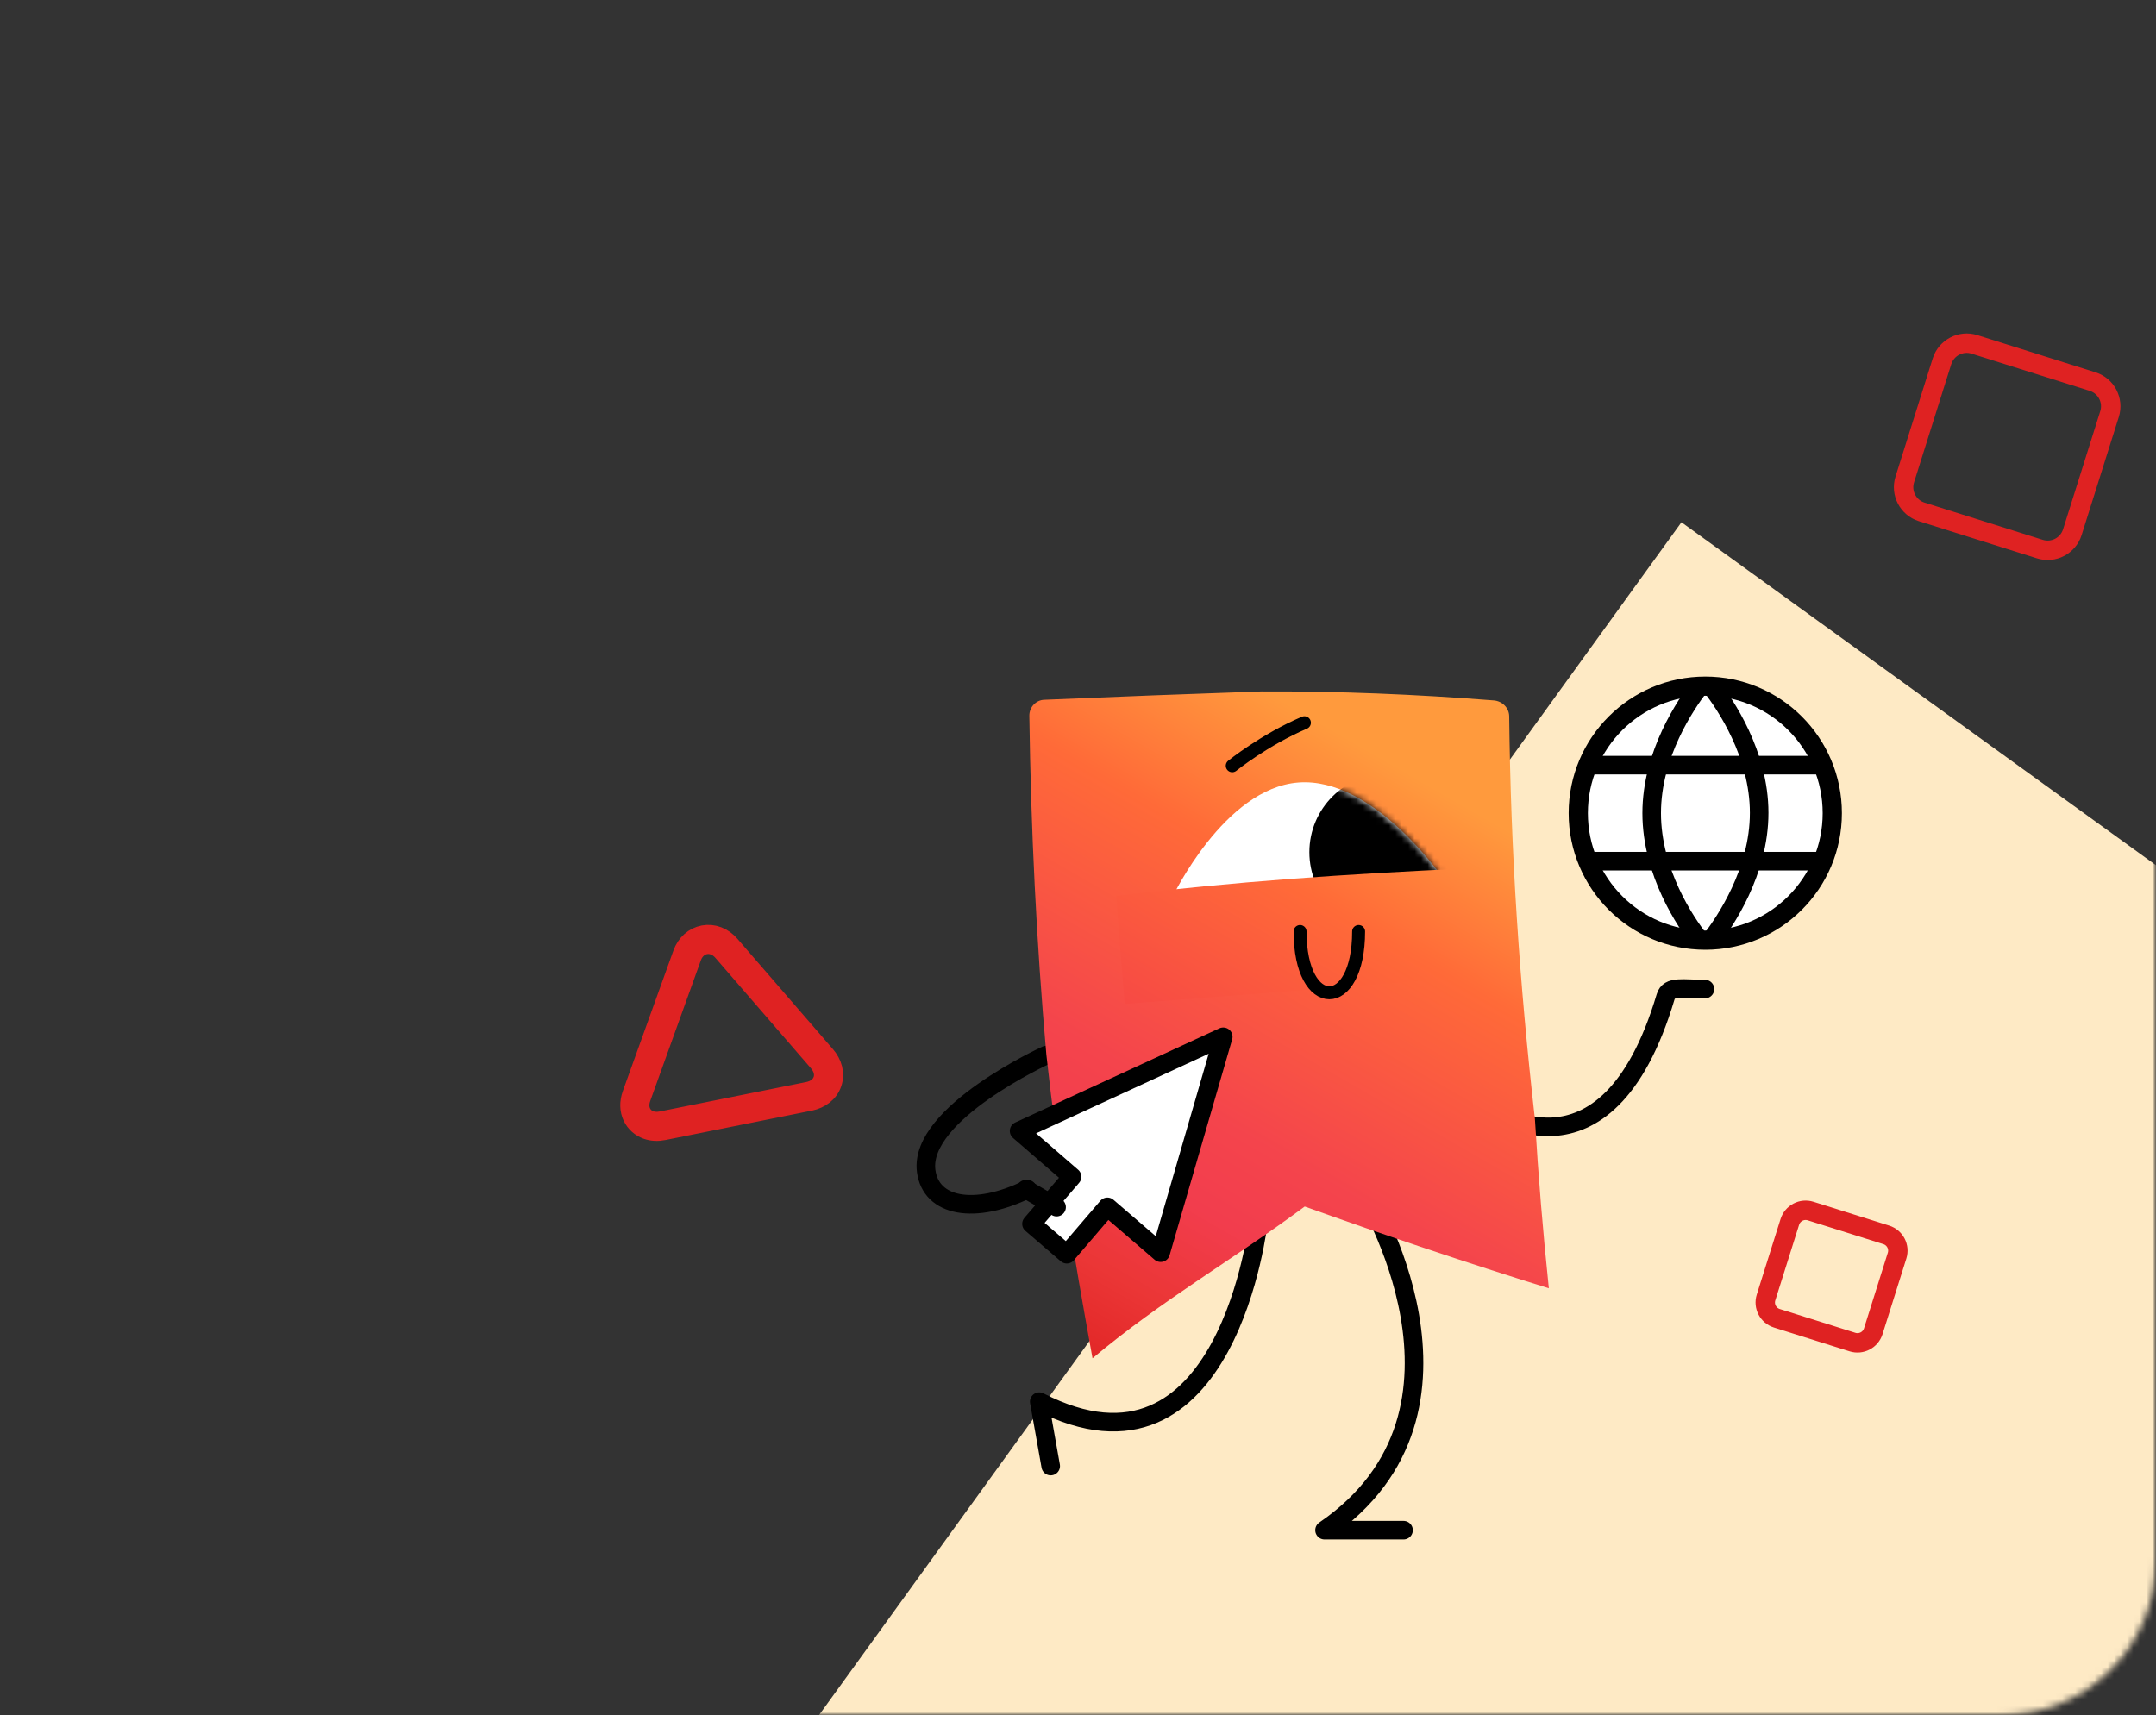 <?xml version="1.0" encoding="UTF-8"?> <svg xmlns="http://www.w3.org/2000/svg" width="333" height="265" viewBox="0 0 333 265" fill="none"><rect x="0" y="0" width="333" height="265" fill="#333333" stroke="none"/> <g clip-path="url(#clip0_60_51)"> <mask id="mask0_60_51" style="mask-type:luminance" maskUnits="userSpaceOnUse" x="0" y="0" width="333" height="265"> <path d="M333 0H0V265H333V0Z" fill="white"></path> </mask> <g mask="url(#mask0_60_51)"> <mask id="mask1_60_51" style="mask-type:alpha" maskUnits="userSpaceOnUse" x="0" y="0" width="333" height="265"> <path d="M309 0H24C10.745 0 0 10.745 0 24V241C0 254.255 10.745 265 24 265H309C322.255 265 333 254.255 333 241V24C333 10.745 322.255 0 309 0Z" fill="white"></path> </mask> <g mask="url(#mask1_60_51)"> <path d="M259.705 80.679L111.525 285.663L244.569 381.838L392.749 176.855L259.705 80.679Z" fill="#FEEAC5"></path> <path d="M236.786 194.31C236.786 194.31 230.968 194.891 224.527 192.938L236.786 194.31Z" fill="white"></path> <path d="M180.684 190.861C180.684 190.861 185.962 193.686 192.07 192.481L180.684 190.861Z" fill="white"></path> </g> <path d="M158.694 183.704C150.56 187.675 143.766 186.479 143.048 180.881C141.9 171.981 161.613 162.986 161.613 162.986" stroke="black" stroke-width="2.87" stroke-miterlimit="10" stroke-linecap="round" stroke-linejoin="round"></path> <path d="M229.459 170.88C229.459 170.88 248.024 184.995 257.258 153.99C257.784 152.22 259.89 152.794 263.335 152.794" stroke="black" stroke-width="2.87" stroke-miterlimit="10" stroke-linecap="round" stroke-linejoin="round"></path> <path d="M210.655 184.086C210.655 184.086 231.612 217.866 204.578 236.383H216.779" stroke="black" stroke-width="2.87" stroke-miterlimit="10" stroke-linecap="round" stroke-linejoin="round"></path> <path d="M194.389 188.584C194.389 188.584 189.653 231.503 160.514 216.527L162.284 226.479" stroke="black" stroke-width="2.87" stroke-miterlimit="10" stroke-linecap="round" stroke-linejoin="round"></path> <path d="M239.222 199.015C226.59 195.091 214.054 190.881 201.518 186.383C190.227 194.756 179.652 200.689 168.743 209.828C165.777 193.512 163.432 179.493 161.614 162.938C160.083 145.569 159.222 128.105 158.982 110.545C158.982 109.254 159.987 108.153 161.279 108.105C172.475 107.627 183.624 107.196 194.82 106.813C206.782 106.765 218.504 107.244 230.705 108.201C231.997 108.297 233.05 109.301 233.097 110.593C233.337 131.885 234.676 151.79 237.069 172.842C237.595 181.646 238.313 190.354 239.222 199.015Z" fill="url(#paint0_linear_60_51)"></path> <path d="M181.086 138.583C181.086 138.583 191.086 146.478 202.521 145.569C214.005 144.66 222.617 135.33 222.617 135.33C222.617 135.33 212.043 120.018 200.56 120.88C189.076 121.741 181.086 138.583 181.086 138.583Z" fill="white"></path> <mask id="mask2_60_51" style="mask-type:luminance" maskUnits="userSpaceOnUse" x="181" y="120" width="42" height="26"> <path d="M181.088 138.583C181.088 138.583 191.088 146.477 202.523 145.568C214.007 144.659 222.619 135.329 222.619 135.329C222.619 135.329 212.045 120.018 200.562 120.879C189.078 121.741 181.088 138.583 181.088 138.583Z" fill="white"></path> </mask> <g mask="url(#mask2_60_51)"> <path d="M214.389 143.798C221.101 143.798 226.543 138.357 226.543 131.645C226.543 124.933 221.101 119.492 214.389 119.492C207.677 119.492 202.236 124.933 202.236 131.645C202.236 138.357 207.677 143.798 214.389 143.798Z" fill="black"></path> </g> <path d="M173.72 155.091C191.949 153.655 210.131 152.268 228.361 150.832C227.93 145.282 227.5 139.684 227.069 134.134C207.356 135.043 190.801 136.191 172.428 138.392C172.811 143.942 173.241 149.541 173.72 155.091Z" fill="url(#paint1_linear_60_51)"></path> <path d="M190.322 118.297C190.322 118.297 195.298 114.278 201.471 111.646" stroke="black" stroke-width="2" stroke-miterlimit="10" stroke-linecap="round" stroke-linejoin="round"></path> <path d="M209.842 143.895C209.842 156.526 200.799 156.526 200.799 143.895" stroke="black" stroke-width="2" stroke-miterlimit="10" stroke-linecap="round"></path> <path d="M179.268 193.512L188.934 160.163L157.402 174.708L165.584 181.789L159.316 189.062L164.771 193.751L171.039 186.431L179.268 193.512Z" fill="white" stroke="black" stroke-width="2.87" stroke-miterlimit="10" stroke-linecap="round" stroke-linejoin="round"></path> <path d="M158.455 183.704L163.192 186.479" stroke="black" stroke-width="2.87" stroke-miterlimit="10" stroke-linecap="round" stroke-linejoin="round"></path> <path d="M263.385 145.235C274.219 145.235 283.002 136.452 283.002 125.617C283.002 114.783 274.219 106 263.385 106C252.551 106 243.768 114.783 243.768 125.617C243.768 136.452 252.551 145.235 263.385 145.235Z" fill="white"></path> <path d="M263.385 145.235C274.219 145.235 283.002 136.452 283.002 125.617C283.002 114.783 274.219 106 263.385 106C252.551 106 243.768 114.783 243.768 125.617C243.768 136.452 252.551 145.235 263.385 145.235Z" stroke="black" stroke-width="2.97" stroke-miterlimit="10"></path> <path d="M262.524 145.235C260.371 142.507 255.107 134.756 255.107 125.617C255.107 116.478 260.418 108.775 262.524 106" stroke="black" stroke-width="2.87" stroke-miterlimit="10" stroke-linejoin="bevel"></path> <path d="M264.293 106C266.446 108.775 271.709 116.478 271.709 125.569C271.709 134.708 266.398 142.412 264.293 145.187" stroke="black" stroke-width="2.87" stroke-miterlimit="10" stroke-linejoin="bevel"></path> <path d="M245.445 133.034H281.57" stroke="black" stroke-width="2.87" stroke-miterlimit="10"></path> <path d="M244.967 118.202H281.57" stroke="black" stroke-width="2.87" stroke-miterlimit="10"></path> <path d="M128.513 167.324C129.032 165.802 128.54 164.239 127.517 163.062L127.516 163.06L112.761 146.005C111.669 144.74 110.149 144.165 108.666 144.441C107.187 144.716 105.983 145.793 105.429 147.331L97.615 169.043C97.165 170.292 97.209 171.492 97.689 172.5C98.158 173.485 98.99 174.165 99.897 174.492C100.731 174.791 101.615 174.814 102.485 174.642L102.489 174.641L125.118 170.095L125.12 170.094C126.65 169.784 127.996 168.848 128.513 167.324ZM128.513 167.324L127.094 166.84M127.094 166.84C126.787 167.742 125.961 168.394 124.823 168.624L102.193 173.171C101.539 173.301 100.937 173.272 100.404 173.08C99.275 172.674 98.362 171.395 99.026 169.551L106.841 147.838C107.624 145.662 110.061 145.172 111.626 146.985L126.384 164.045C127.144 164.919 127.401 165.937 127.094 166.84Z" stroke="#DF2222" stroke-width="3"></path> <path d="M323.209 58.946L304.962 53.201C302.855 52.538 300.609 53.708 299.945 55.815L294.201 74.063C293.537 76.17 294.708 78.416 296.815 79.079L315.062 84.824C317.17 85.487 319.416 84.317 320.079 82.21L325.824 63.962C326.487 61.855 325.316 59.609 323.209 58.946Z" stroke="#DF2222" stroke-width="3"></path> <path d="M291.337 190.76L279.657 187.083C278.308 186.659 276.871 187.408 276.446 188.757L272.769 200.436C272.345 201.785 273.094 203.222 274.442 203.647L286.122 207.324C287.471 207.749 288.908 206.999 289.333 205.651L293.01 193.971C293.434 192.622 292.685 191.185 291.337 190.76Z" stroke="#DF2222" stroke-width="3"></path> </g> </g> <defs> <linearGradient id="paint0_linear_60_51" x1="218.847" y1="120.18" x2="158.92" y2="224.191" gradientUnits="userSpaceOnUse"> <stop stop-color="#FF9A3D"></stop> <stop offset="0.2" stop-color="#FF6A38"></stop> <stop offset="0.51" stop-color="#F4444C"></stop> <stop offset="0.62" stop-color="#F23D4D"></stop> <stop offset="0.749" stop-color="#EB3636"></stop> <stop offset="0.89" stop-color="#DF2222"></stop> <stop offset="1" stop-color="#D31188"></stop> </linearGradient> <linearGradient id="paint1_linear_60_51" x1="215.553" y1="118.25" x2="155.61" y2="222.288" gradientUnits="userSpaceOnUse"> <stop stop-color="#FF9A3D"></stop> <stop offset="0.2" stop-color="#FF6A38"></stop> <stop offset="0.51" stop-color="#F44048"></stop> <stop offset="0.62" stop-color="#F23D4D"></stop> <stop offset="0.75" stop-color="#EB335B"></stop> <stop offset="0.89" stop-color="#DF2271"></stop> <stop offset="1" stop-color="#D31188"></stop> </linearGradient> <clipPath id="clip0_60_51"> <rect width="333" height="265" fill="white"></rect> </clipPath> </defs> </svg> 